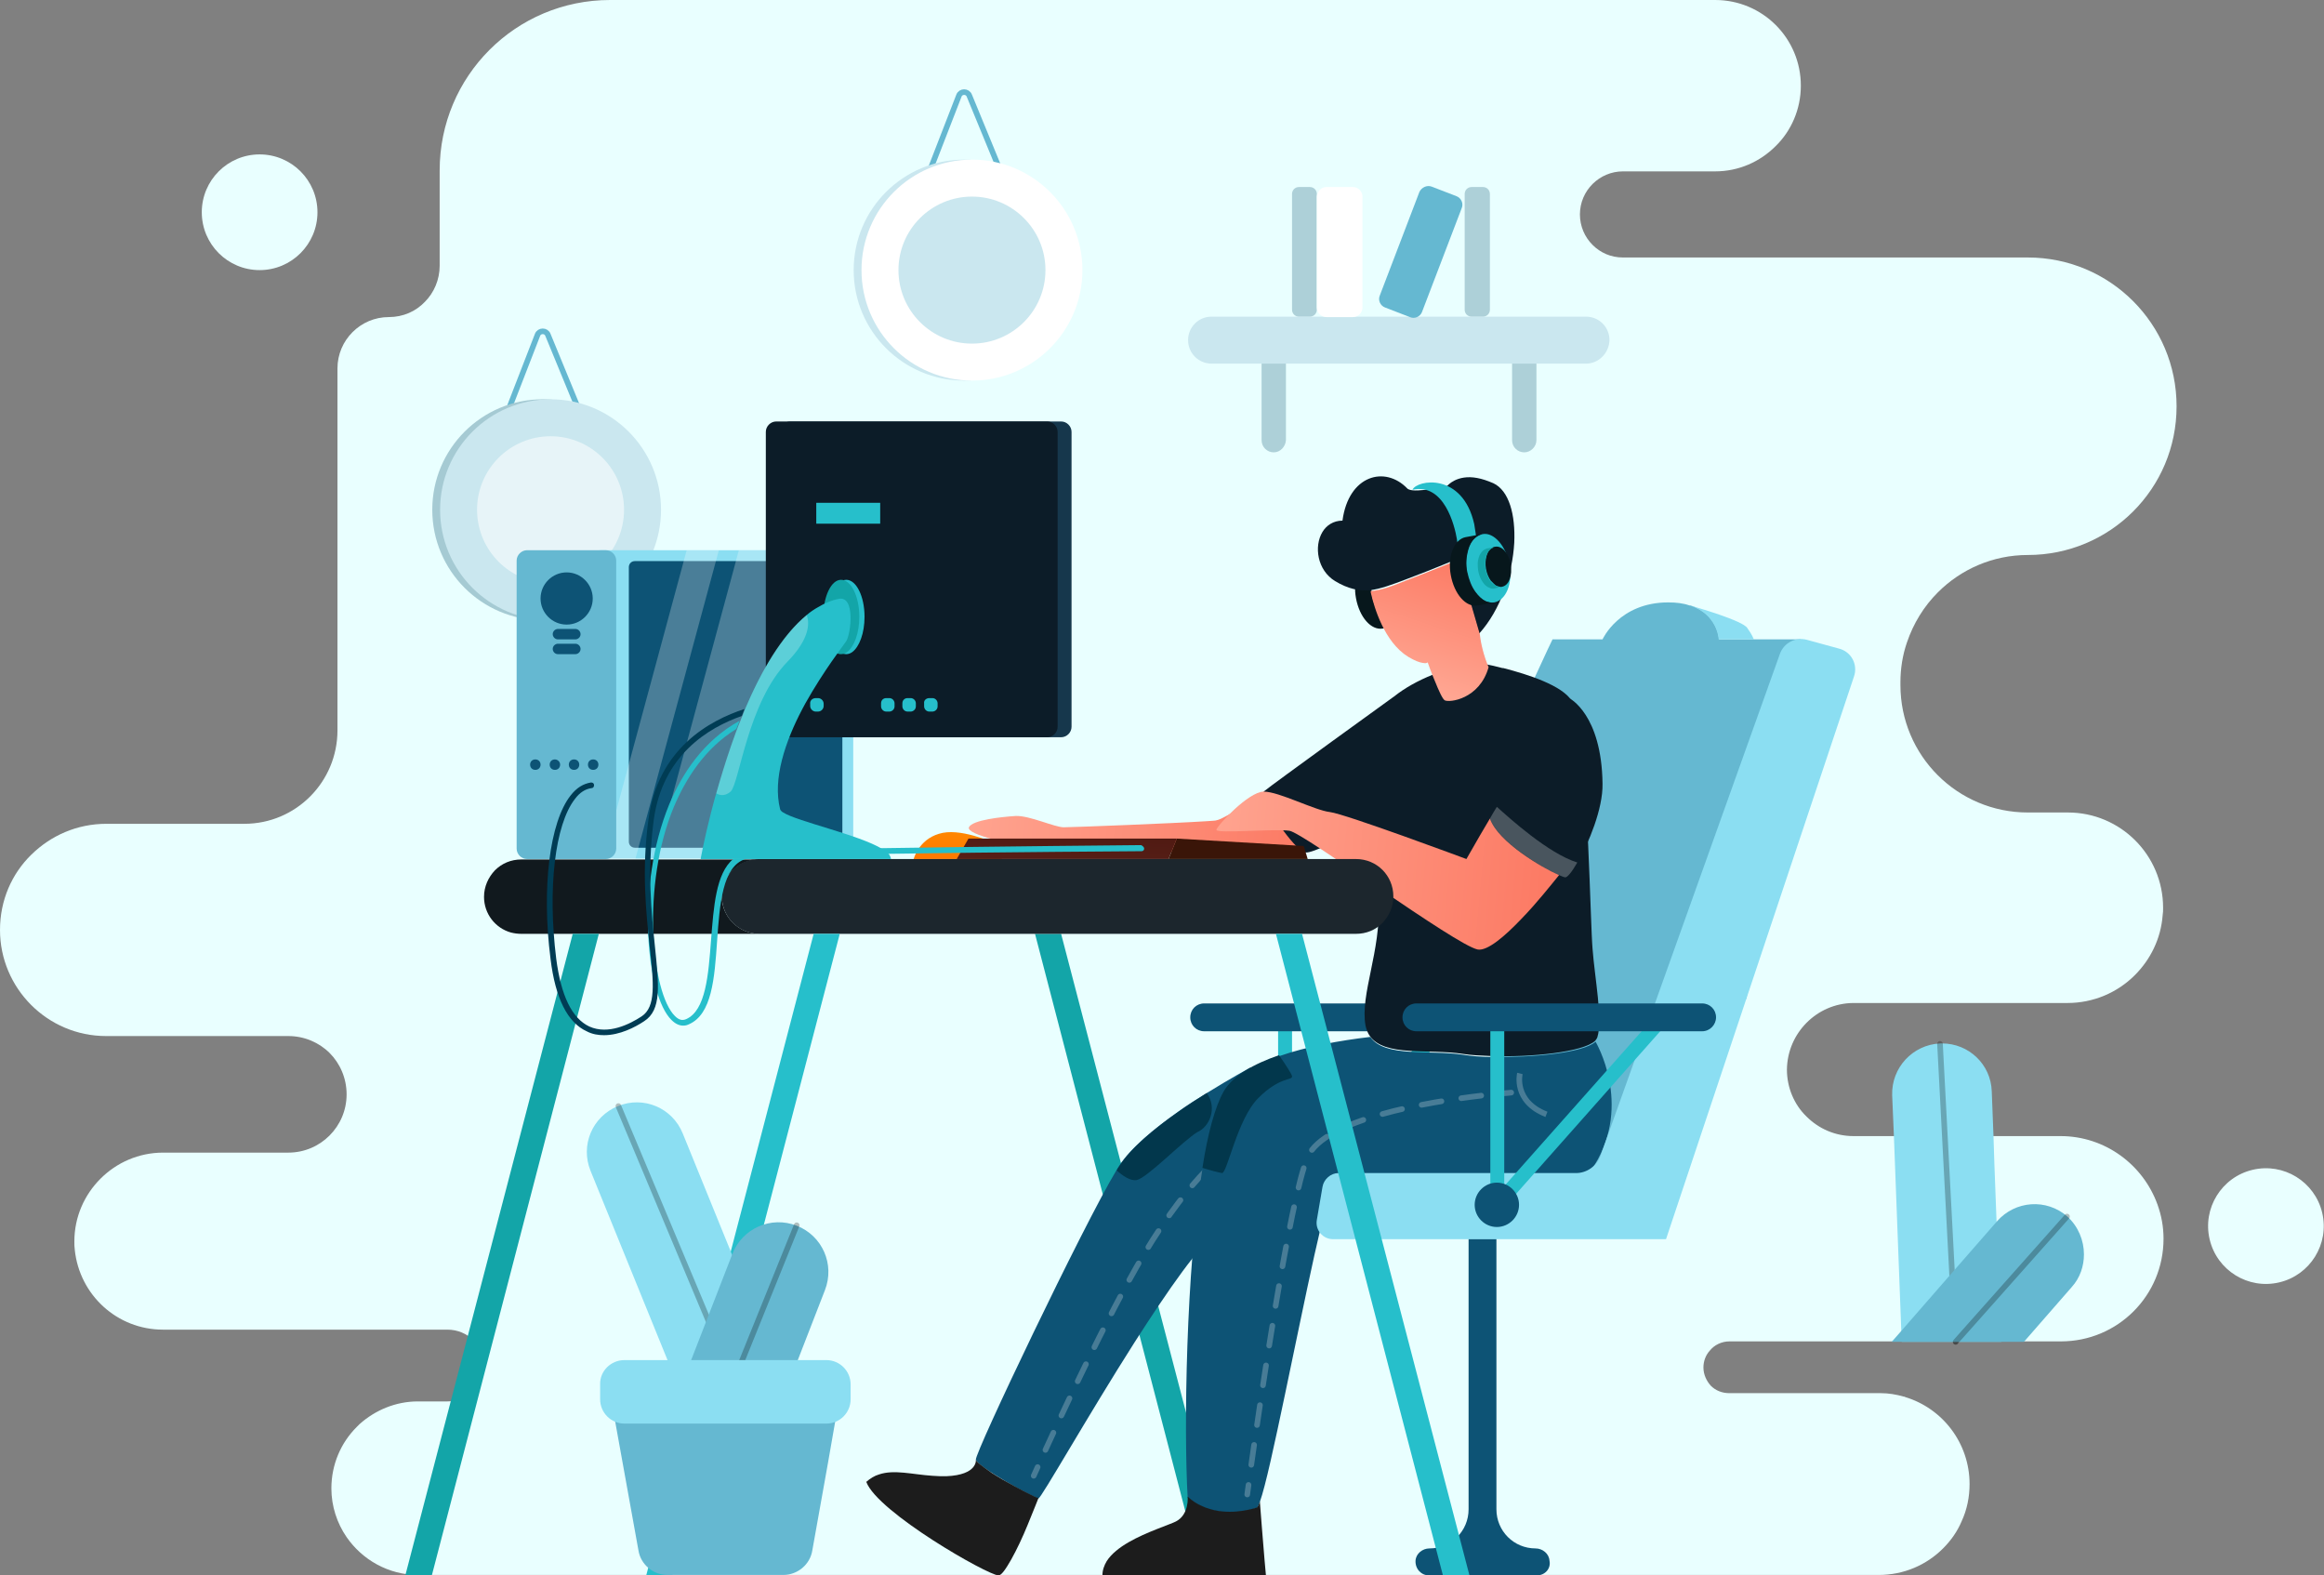 <?xml version="1.0" encoding="UTF-8"?>
<svg xmlns="http://www.w3.org/2000/svg" xmlns:xlink="http://www.w3.org/1999/xlink" id="Layer_1" x="0px" y="0px" viewBox="0 0 534.4 362.2" style="enable-background:new 0 0 534.4 362.2;" xml:space="preserve">
  <rect x="0" y="0" width="534.4" height="362.2" fill="#808080" stroke="none"/>
  <style type="text/css">	.st0{fill:#E9FFFF;}	.st1{fill:#26BFCB;}	.st2{fill:#0D5375;}	.st3{fill:#65B8D1;}	.st4{fill:none;}	.st5{fill:#8BDEF2;}	.st6{fill:none;stroke:#65B8D1;stroke-width:1.29;stroke-miterlimit:10;}	.st7{fill:#A5CAD3;}	.st8{fill:#CAE7EF;}	.st9{opacity:0.55;fill:#FFFFFF;enable-background:new    ;}	.st10{fill:#FFFFFF;}	.st11{fill:#13A5A8;}	.st12{fill:#02374C;}	.st13{opacity:0.25;}	.st14{fill:none;stroke:#F9F9F9;stroke-width:1.29;stroke-linecap:round;stroke-miterlimit:10;}	.st15{fill:none;stroke:#F9F9F9;stroke-width:1.29;stroke-linecap:round;stroke-miterlimit:10;stroke-dasharray:0,0,4.36,4.36;}	.st16{fill:url(#SVGID_1_);}	.st17{fill:#0C1C28;}	.st18{fill:url(#SVGID_00000142144818000350910760000016922961458080853944_);}	.st19{fill:#07171C;}	.st20{fill:url(#SVGID_00000024003294737136851380000015001944310968325567_);}	.st21{opacity:0.25;fill:#FFFFFF;enable-background:new    ;}	.st22{opacity:0.25;fill:none;stroke:#F9F9F9;stroke-width:1.29;stroke-miterlimit:10;enable-background:new    ;}	.st23{fill:none;stroke:#F9F9F9;stroke-width:1.29;stroke-linecap:round;stroke-miterlimit:10;stroke-dasharray:0,0,4.62,4.62;}	.st24{fill:#1C1C1C;}	.st25{fill:url(#SVGID_00000115492940173580795740000011004467889965432969_);}	.st26{fill:url(#SVGID_00000174576969434574977430000012564825839858464168_);}	.st27{fill:#3A1508;}	.st28{fill:#11191E;}	.st29{fill:#1C262D;}	.st30{fill:#ADD0D8;}			.st31{opacity:0.25;fill:none;stroke:#000000;stroke-width:1.29;stroke-linecap:round;stroke-miterlimit:10;enable-background:new    ;}	.st32{fill:#003C54;}	.st33{fill:#16374C;}</style>
  <g>	<g id="uuid-763da525-a149-40c6-af4d-9ba91b5847af">		<path class="st0" d="M410.9,245.9c0,4.2,1.7,8.1,4.5,10.8c2.8,2.8,6.6,4.5,10.8,4.5h47.6c10.3,0,19,6.6,22.3,15.7   c0.9,2.5,1.4,5.1,1.4,7.9c0,6.5-2.6,12.4-6.9,16.7c-4.3,4.3-10.2,6.9-16.7,6.9h-76.2c-1.8,0-3.5,0.8-4.6,2.2   c-0.9,1-1.4,2.4-1.4,3.8c0,1.6,0.7,3.1,1.7,4.2c1.1,1.1,2.6,1.7,4.2,1.7H432c0.1,0,0.3,0,0.4,0c1.9,0,3.6,0.3,5.4,0.8   c0.1,0,0.2,0,0.3,0.1c8.6,2.6,14.8,10.6,14.8,20c0,3-0.6,5.9-1.8,8.5c-1,2.4-2.5,4.5-4.3,6.3c-3.8,3.8-9,6.1-14.8,6.1H96.2   c-6.9,0-12.9-3.5-16.5-8.7c-2.2-3.2-3.5-7.1-3.5-11.2c0-5.5,2.2-10.5,5.8-14.1c0.2-0.2,0.4-0.4,0.7-0.7c3.6-3.2,8.3-5.2,13.4-5.2   h6.8c4.6,0,8.3-3.7,8.3-8.3c0-1.2-0.2-2.3-0.7-3.3c-0.4-1-1-1.8-1.7-2.5c-1.5-1.5-3.6-2.4-5.9-2.4H37.5c-10.6,0-19.2-8-20.3-18.3   c-0.1-0.7-0.1-1.3-0.1-2c0-5.6,2.3-10.7,6-14.4c3.7-3.7,8.8-6,14.4-6h28.8c7.4,0,13.4-6,13.4-13.4c0-3.7-1.5-7.1-3.9-9.5   c-2.4-2.4-5.8-3.9-9.5-3.9H24.4C10.9,238.2,0,227.2,0,213.8c0-6.8,2.7-12.9,7.2-17.3s10.5-7.1,17.3-7.1h31.7   c11.8,0,21.4-9.6,21.4-21.5V84.7c0-6.5,5.3-11.8,11.8-11.8c3.3,0,6.2-1.3,8.3-3.5c2.1-2.1,3.4-5.1,3.4-8.3V39.2   c0-21.7,17.5-39.2,39.2-39.2h254.1c10.9,0,19.7,8.8,19.7,19.7c0,5.4-2.2,10.4-5.8,13.9c-3.6,3.6-8.5,5.8-13.9,5.8h-21.2   c-5.4,0-9.9,4.4-9.9,9.9c0,2.7,1.1,5.2,2.9,7c1.8,1.8,4.2,2.9,7,2.9h93.1c18.9,0,34.2,15.3,34.2,34.2c0,9.5-3.8,18-10,24.2   c-6.2,6.2-14.8,10-24.2,10c-8.1,0-15.4,3.3-20.7,8.6c-3.2,3.2-5.6,7.1-7.1,11.5c-1,2.9-1.5,6-1.5,9.2v0.6   c0,16.2,13.1,29.3,29.3,29.3h9.2c12.1,0,21.9,9.8,21.9,21.9c0,0.6,0,1.1-0.1,1.7c-0.4,5.4-2.8,10.2-6.4,13.8   c-4,4-9.5,6.4-15.5,6.4h-49.3C417.8,230.7,411,237.5,410.9,245.9L410.9,245.9z"></path>		<circle class="st0" cx="59.7" cy="48.8" r="13.3"></circle>					<ellipse transform="matrix(0.973 -0.23 0.23 0.973 -50.866 127.262)" class="st0" cx="521.1" cy="282.1" rx="13.3" ry="13.3"></ellipse>		<path class="st1" d="M295.5,278.6c-0.2,0-0.4,0-0.6-0.1c-0.6-0.2-1-0.8-1-1.5v-43.2c0-0.9,0.7-1.6,1.6-1.6h38.3   c0.6,0,1.2,0.4,1.5,0.9s0.2,1.2-0.3,1.7l-38.3,43.2C296.3,278.4,295.9,278.6,295.5,278.6L295.5,278.6z M297.1,235.4v37.3   l33.1-37.3H297.1z"></path>		<path class="st2" d="M339.7,237.1h-62.8c-1.8,0-3.2-1.4-3.2-3.2l0,0c0-1.8,1.4-3.2,3.2-3.2h62.8c1.8,0,3.2,1.4,3.2,3.2l0,0   C342.9,235.6,341.4,237.1,339.7,237.1z"></path>		<path class="st3" d="M414.1,147c0,0-12.2,81.6-12.5,82.5c-0.3,0.8-33.2,44.4-33.2,44.4l-20.9-12.6l-7.8-77l16.2-35l1.1-2.3h11.5   c0,0,3.8-8.5,15.1-8.5c1.9,0,3.5,0.2,4.9,0.7c0,0,0,0,0.1,0c0,0,0,0,0.1,0c6.4,2,6.6,7.8,6.6,7.8L414.1,147L414.1,147z"></path>		<path class="st4" d="M414.1,147c0,0-12.2,81.6-12.5,82.5c-0.3,0.8-33.2,44.4-33.2,44.4l-20.9-12.6l-7.8-77l16.2-35   c2.8,0.2,7.1,2.7,12.5,12.5c9.7,17.8,14.7,21.2,21.6,21c5.4-0.2,8.4-24.8,18.4-35.8L414.1,147L414.1,147z"></path>		<path class="st5" d="M403.3,147h-8.1c0,0-0.2-5.7-6.6-7.8c1.4,0.4,12.2,3.5,13.2,5.2C402.2,145,402.8,145.8,403.3,147L403.3,147z"></path>		<path class="st2" d="M300.5,277c0,2.8-2.3,5.1-5.1,5.1s-5.1-2.3-5.1-5.1s2.3-5.1,5.1-5.1S300.5,274.2,300.5,277z"></path>		<path class="st6" d="M117.2,93.5l6.4-16.5c0.4-1.1,2-1.1,2.4,0l7.2,17.5"></path>		<circle class="st7" cx="124.8" cy="117.2" r="25.4"></circle>		<circle class="st8" cx="126.6" cy="117.2" r="25.4"></circle>		<circle class="st9" cx="126.6" cy="117.2" r="16.9"></circle>		<path class="st6" d="M214.1,38.5l6.4-16.5c0.4-1.1,2-1.1,2.4,0l7.2,17.5"></path>		<circle class="st8" cx="221.7" cy="62.1" r="25.4"></circle>		<circle class="st10" cx="223.5" cy="62.1" r="25.4"></circle>		<circle class="st8" cx="223.5" cy="62.1" r="16.9"></circle>		<polygon class="st11" points="282.5,362.2 276.4,362.2 238,214.7 244,214.7   "></polygon>		<polygon class="st4" points="282.5,362.2 279.2,362.2 240.7,214.7 244,214.7   "></polygon>		<path class="st2" d="M305.4,249.4l-3.3,8.6c0,0-3.6,5.5-8.2,11.5c-0.1,0.1-0.1,0.1-0.1,0.2c0,0,0,0.1-0.1,0.1   c-4.4,5.6-9.7,11.5-13.9,13.9c-3.7,2-11.2,12.9-18.9,24.9c-10.7,16.8-21.5,35.9-22.1,35.9c-0.9,0-14.1-7.3-14.4-8.9   c-0.3-1.5,24.7-53.9,32.3-66.5c0.2-0.4,0.4-0.7,0.6-1c2.7-4.2,8.1-8.6,13.6-12.5c2.2-1.6,4.5-3,6.6-4.3c5.5-3.4,9.9-5.8,9.9-5.8   l15.7,3.5L305.4,249.4L305.4,249.4z"></path>		<path class="st12" d="M275.3,260.3c-3.4,2.1-11.5,10.5-13.9,11c-1.5,0.3-3.4-1.1-4.6-2.2c0.2-0.4,0.4-0.7,0.6-1   c3.8-5.9,12.9-12.3,20.1-16.8C280,254.8,278.1,259.1,275.3,260.3L275.3,260.3z"></path>		<path class="st4" d="M303.2,248.9c-1.8,4.8-7.9,18.3-9.4,20.5c-0.1,0.1-0.1,0.1-0.1,0.2c0,0,0,0.1-0.1,0.1   c-4.4,5.6-9.7,11.5-13.9,13.9c-3.7,2-11.2,12.9-18.9,24.9c6.1-16.1,9.1-41.6,10.1-52.9c2.2-1.6,4.5-3,6.6-4.3   c5.5-3.4,9.9-5.8,9.9-5.8L303.2,248.9L303.2,248.9z"></path>		<g class="st13">			<path class="st14" d="M282.1,265c0,0-0.6,0.4-1.8,1.4"></path>			<path class="st15" d="M277.1,269.3c-3.4,3.5-8.4,9.6-14.2,19.3c-8.6,14.6-19.2,37.5-23.4,46.7"></path>			<path class="st14" d="M238.6,337.3c-0.6,1.3-0.9,2-0.9,2"></path>		</g>		<path class="st2" d="M366.7,267.8c-4.2,6.9-12.4,5-24.8,3.4c-12.3-1.7-32-0.3-34.9,0.8c-1.8,0.6-7,27.2-11.5,48.5   c-2.4,11.4-4.5,21.2-5.8,24.8l0,0c-0.3,0.8-0.5,1.3-0.7,1.4c-2.4,0.9-10.2,2.6-15.9-2.4c-0.9-15.6-0.4-52.4,3.4-75.6   c1.2-7.8,2.9-14.1,4.9-17.6c2.1-3.5,6.5-6.1,12.1-8.1c0,0,0,0,0.1,0c0,0,0,0,0.1,0c0.2-0.1,0.3-0.1,0.5-0.2   c6.3-2.2,14-3.6,20.9-4.4c3.3,4.8,13.5,2.9,21.4,4.1c1.8,0.3,4.1,0.5,6.6,0.5c9,0.2,21-0.9,23.8-3.5   C367,239.7,375.3,253.7,366.7,267.8L366.7,267.8z"></path>		<path class="st4" d="M366.7,267.8c-4.2,6.9-12.4,5-24.8,3.4c-12.3-1.7-32-0.3-34.9,0.8c-1.8,0.6-7,27.2-11.5,48.5   c1.7-20.1,4.8-55.5,5.7-55.4c1.2,0.1,5.7,4.6,5.7,4.6s37.9-4.6,33.5-10.4c-4.4-5.8-21.8-15.8-29.8-17.6c-7.4-1.7-15.8,0.8-17,1.2   c0.2-0.1,0.3-0.1,0.5-0.2c6.3-2.2,14-3.6,20.9-4.4c3.3,4.8,13.5,2.9,21.4,4.1c1.8,0.3,4.1,0.5,6.6,0.5c9,0.2,21-0.9,23.8-3.5   C367,239.7,375.4,253.7,366.7,267.8L366.7,267.8z"></path>					<linearGradient id="SVGID_1_" gradientUnits="userSpaceOnUse" x1="214.37" y1="180.258" x2="298.76" y2="172.458" gradientTransform="matrix(1 0 0 -1 0 364)">			<stop offset="0" style="stop-color:#FFA894"></stop>			<stop offset="1" style="stop-color:#FC7B65"></stop>		</linearGradient>		<path class="st16" d="M302.1,195.5l-9.2,1.1c0,0-9.1-0.3-19.9-0.6c-14.1-0.4-31-1-34.3-1.2c-5.8-0.5-16.6-2.9-15.9-4.6   c0.8-1.7,7.6-2.4,10.8-2.6c3.2-0.1,8.9,2.6,11,2.6c1.9,0,25.3-0.9,32.9-1.4c1.2-0.1,2-0.1,2.2-0.2c2.1-0.3,10.9-6.6,10.9-6.6   l6.6,1.8L302.1,195.5L302.1,195.5z"></path>		<path class="st4" d="M302.1,195.5l-9.2,1.1c0,0-9.1-0.3-19.9-0.6l4.5-7.2c1.2-0.1,2-0.1,2.2-0.2c2.1-0.3,10.9-6.6,10.9-6.6   l6.6,1.8L302.1,195.5L302.1,195.5z"></path>		<path class="st17" d="M367.3,238.5c-0.1,0.3-0.3,0.5-0.5,0.8l0,0c-2.8,2.6-14.8,3.8-23.8,3.5c-2.5-0.1-4.8-0.2-6.6-0.5   c-7.8-1.2-18,0.7-21.4-4.1c-0.5-0.7-0.8-1.5-1-2.4c-1.3-7.2,3.6-17.1,3-28.5c-0.1-1-0.2-2-0.3-3c-0.2-1.1-0.3-2.2-0.5-3.3   c-0.1-0.7-0.2-1.3-0.3-2c-0.4-3.2-0.9-6.3-1.2-9.3c-5.5,2.7-12.8,6.5-14.5,6.3c-0.4-0.1-0.8-0.3-1.4-0.8   c-3.3-2.8-9.4-12.2-8.1-13.3c1.5-1.3,29.9-21.8,29.9-21.8c2.4-1.9,5.4-3.6,8.9-5c1.3-0.5,2.6-1,4.1-1.5l0,0c1.7-0.5,3.5-1,5.3-1.4   c0,0,1,0.2,2.6,0.5h0.1c1.1,0.2,2.4,0.5,3.9,0.9l0.2,0c5.8,1.5,13.5,4,15.7,7.5c0.5,0.8,0.9,2.3,1.3,4.3c2.5,12.8,3,46.9,3.5,52.7   C366.7,224.8,368.6,234.5,367.3,238.5L367.3,238.5z"></path>		<path class="st4" d="M367.3,238.5c-1.1,3.2-14.5,4.6-24.3,4.3c7.5-1.9,12.2-5.6,12.6-9.1c0.7-5.8-4.8-7.8-15.7-10.2   c-7.2-1.6-17.1-10.5-22.9-16.2c-0.1-1-0.2-2-0.3-3c-0.2-1.1-0.3-2.2-0.5-3.3c15.3-7.5,43.7-39.1,43.7-39.1l2.7,3.6   c2.5,12.8,3,46.9,3.5,52.7C366.7,224.8,368.7,234.5,367.3,238.5L367.3,238.5z"></path>		<path class="st4" d="M317.6,193.1v5.9c0,0-0.6,0-1.7-0.1c-0.4-3.2-0.9-6.3-1.2-9.3c-5.5,2.7-12.8,6.5-14.5,6.3   c-0.4-0.1-0.8-0.3-1.4-0.8c8.3-5,15.4-24.1,18.7-25.6C315.5,173.5,317.6,193.1,317.6,193.1L317.6,193.1z"></path>		<path class="st17" d="M368.5,180.2c0.1,5.8-3.2,13.6-5.7,18.1c-1.2,2.1-2.3,3.5-2.8,3.4c-0.2,0-0.7-0.2-1.4-0.5   c-3.9-1.7-14-7.7-15.9-13c0.5-0.9,1.1-1.9,1.6-2.7c9.1-15.4,16.1-24.5,16.7-24.9C360.9,160.6,368.3,164.2,368.5,180.2L368.5,180.2   z"></path>					<linearGradient id="SVGID_00000167364349528335492090000009847118599919305861_" gradientUnits="userSpaceOnUse" x1="270.28" y1="168" x2="354.59" y2="160.21" gradientTransform="matrix(1 0 0 -1 0 364)">			<stop offset="0" style="stop-color:#FFA894"></stop>			<stop offset="1" style="stop-color:#FC7B65"></stop>		</linearGradient>		<path style="fill:url(#SVGID_00000167364349528335492090000009847118599919305861_);" d="M358.5,201.2c-1.8,2.2-5.1,6.4-8.6,10   c-3.9,4.1-7.9,7.5-10.1,7.1c-5.1-1-40-26.8-43.3-27.3s-16.8,0.7-16.8-0.2c0.1-0.9,7.4-8.8,10.9-8.8s11.7,4.3,15.2,4.7   c3.5,0.4,31.4,10.8,31.4,10.8l3.1-5.4l2.3-3.9C344.5,193.6,354.6,199.5,358.5,201.2L358.5,201.2z"></path>		<path class="st4" d="M345.7,153.6c-2.5,6.9-10,12-14.4,10.1c-3.7-1.6-2.5-6.5-1.7-8.7c1.3-0.5,2.6-1,4.1-1.5l0,0l7.9-0.9h0.1   l3.9,0.9L345.7,153.6L345.7,153.6z"></path>		<path class="st19" d="M321.8,143.8l-3.3,0.6l-0.5,0.1c-2.7,0.5-5.4-2.6-6.2-7c-0.8-4.3,0.8-8.2,3.4-8.7l3.8-0.7   c-0.5,0.1-0.9,0.3-1.3,0.6c-0.2,0.1-0.3,0.3-0.5,0.4c-0.7,0.7-1.2,1.6-1.5,2.7c-0.4,1.4-0.5,3.2-0.2,5c0.3,1.8,1,3.4,1.9,4.6   c0.7,0.9,1.5,1.7,2.3,2.1C320.4,143.8,321.1,143.9,321.8,143.8L321.8,143.8z"></path>		<path class="st4" d="M321.8,143.8l-3.3,0.6c-2.2-0.6-4.1-3.4-4.8-6.9c-0.8-4.3,0.8-8.2,3.4-8.7l0.6-0.1c-0.2,0.1-0.3,0.3-0.5,0.4   c-0.7,0.7-1.2,1.6-1.5,2.7c-0.4,1.4-0.5,3.2-0.2,5c0.3,1.8,1,3.4,1.9,4.6c0.7,0.9,1.5,1.7,2.3,2.1   C320.4,143.8,321.1,143.9,321.8,143.8z"></path>		<path class="st17" d="M348.2,124.8c-0.4,7.1-3.1,15.4-8.1,20.9c-3.3,3.7-3.3,3.7,0,0l-5-17.2c0,0-5.4,2.3-11.8,4.7   c-3.2,1.2-5.8,2.2-8.3,2.5c-2.5,0.2-5-0.3-8-2.1c-4.1-2.5-4.9-8-2.9-11.3c0.9-1.5,2.5-2.6,4.6-2.6c1.4-10.5,9.8-12.7,14.9-7.4   c0.1,0.1,0.1,0.1,0.3,0.2c0,0,0,0,0,0c1.8,0.9,8.9-0.8,8.9-0.8s2.2-2.7,6.9-1.8c1.1,0.2,2.3,0.6,3.7,1.2   C347,112.8,348.5,118.3,348.2,124.8L348.2,124.8z"></path>					<linearGradient id="SVGID_00000064341731862399555500000005426506703394515345_" gradientUnits="userSpaceOnUse" x1="324.012" y1="205.38" x2="333.791" y2="235.169" gradientTransform="matrix(1 0 0 -1 0 364)">			<stop offset="0" style="stop-color:#FFA894"></stop>			<stop offset="1" style="stop-color:#FC7B65"></stop>		</linearGradient>		<path style="fill:url(#SVGID_00000064341731862399555500000005426506703394515345_);" d="M342.3,153.4c-2.1,7.4-9.1,8.2-10.1,7.6   c-0.5-0.3-1.4-2.3-2.2-4.3c-0.9-2.1-1.6-4.1-1.7-4.4c0,0,0,0,0,0s-0.1,0-0.2,0.1c-0.2,0.1-0.5,0.1-1,0c-0.7-0.1-1.8-0.5-3.3-1.4   c-5.5-3.4-7.8-11.4-8.5-14.4c-0.1-0.3-0.1-0.5-0.1-0.7c2.5-0.2,5.1-1.2,8.3-2.5c6.3-2.4,11.8-4.7,11.8-4.7l3.9,13.4l1.1,3.8   c0,0,0,0,0,0C340.5,147.9,341.2,150.8,342.3,153.4L342.3,153.4z"></path>		<path class="st4" d="M348.2,124.8c-0.4,7.1-3.1,15.4-8.1,20.9c-3.3,3.7-3.3,3.7,0,0l-5-17.2c0,0-5.4,2.3-11.8,4.7   c-3.2,1.2-5.8,2.2-8.3,2.5c-2.5,0.2-5-0.3-8-2.1c-4.1-2.5-4.9-8-2.9-11.3c-0.3,5.6,4,8.2,4,8.2s-1.1-3.3,0.5-5.8   c0,2.9,1.8,5.7,8.1,6.4c6.3,0.7,13.7-4,12.4-10.1c-1.3-5.8-4.8-8.4-5.1-8.6c1.8,0.9,8.9-0.8,8.9-0.8s2.2-2.7,6.9-1.8   c-2.2,2.9,4.5,11.5,7.5,13.9C347.6,124,347.9,124.4,348.2,124.8L348.2,124.8z"></path>		<path class="st4" d="M330,156.6c-0.9-2.1-1.6-4.1-1.7-4.4c1.5-0.2,4-1.1,5.9-4.5C335,149.5,331.4,154.8,330,156.6L330,156.6z"></path>		<path class="st4" d="M338.9,141.9c-5-3.1-9.8-7.7-17.1-6.2c-3,0.6-5.1,0.8-6.6,0.7c-0.1-0.3-0.1-0.5-0.1-0.7   c2.5-0.2,5.1-1.2,8.3-2.5c6.3-2.4,11.8-4.7,11.8-4.7L338.9,141.9L338.9,141.9z"></path>		<path class="st1" d="M339.4,123.1l-4.3,1.6c0,0,0-0.3-0.1-0.8c-0.5-3-2.9-12.9-10.2-11.3c1-2.3,11.5-4.1,14.2,7.9   C339.1,121.4,339.3,122.2,339.4,123.1L339.4,123.1z"></path>		<path class="st1" d="M343.6,138.5c-0.7,0.1-1.4,0-2-0.3c-0.8-0.4-1.6-1.1-2.3-2.1c-0.9-1.2-1.5-2.8-1.9-4.6s-0.2-3.5,0.2-5   c0.3-1.1,0.8-2.1,1.5-2.7c0.5-0.5,1.1-0.8,1.8-1c2.6-0.5,5.4,2.7,6.2,7C347.9,134.2,346.3,138,343.6,138.5L343.6,138.5z"></path>		<path class="st19" d="M345.4,134.9c-0.3,0.1-0.6,0-0.9-0.1c-0.1,0-0.2-0.1-0.3-0.1c-0.3-0.1-0.5-0.3-0.8-0.6   c-0.2-0.2-0.4-0.4-0.6-0.6c-0.5-0.7-0.9-1.6-1.1-2.7c-0.2-1.1-0.1-2.1,0.1-2.9c0.1-0.3,0.2-0.6,0.3-0.8c0.1-0.3,0.3-0.6,0.6-0.8   c0.1-0.1,0.1-0.1,0.2-0.2c0.3-0.2,0.5-0.4,0.9-0.4c1.6-0.3,3.2,1.6,3.6,4.1S347,134.6,345.4,134.9L345.4,134.9z"></path>		<path class="st4" d="M345.1,135c-0.4,0.7-0.9,1.2-1.6,1.3c-0.3,0.1-0.6,0-0.9-0.1c-0.1,0-0.2-0.1-0.3-0.1   c-0.3-0.1-0.5-0.3-0.8-0.6c-0.2-0.2-0.4-0.4-0.6-0.6c-0.5-0.7-0.9-1.6-1.1-2.7c-0.2-1-0.1-2,0.1-2.8c0,0.5,0,1.1,0.1,1.7   c0.2,1.1,0.6,2,1.1,2.7c0.4,0.6,0.9,1,1.4,1.2c0.4,0.2,0.8,0.2,1.2,0.2L345.1,135L345.1,135z"></path>		<path class="st19" d="M343.6,138.5l-3.8,0.7c-2.7,0.5-5.4-2.6-6.2-7c-0.8-4.3,0.8-8.2,3.4-8.7l3.8-0.7c-0.7,0.1-1.3,0.5-1.8,1   c-0.7,0.7-1.2,1.6-1.5,2.7c-0.4,1.4-0.5,3.2-0.2,5c0.3,1.8,1,3.4,1.9,4.6c0.7,0.9,1.5,1.7,2.3,2.1   C342.3,138.5,343,138.6,343.6,138.5L343.6,138.5z"></path>		<path class="st4" d="M339.4,123.1l-4.3,1.6c0,0,0-0.3-0.1-0.8c1-1.9,2.5-3.1,4-3.3C339.1,121.4,339.3,122.2,339.4,123.1   L339.4,123.1z"></path>		<path class="st11" d="M345.4,134.9l-0.4,0.1l-1.4,0.3c-0.4,0.1-0.8,0-1.2-0.2c-0.5-0.2-1-0.6-1.4-1.2c-0.5-0.7-0.9-1.6-1.1-2.7   c-0.1-0.6-0.1-1.2-0.1-1.7l0,0c0-0.4,0.1-0.8,0.2-1.2c0.2-0.7,0.5-1.2,0.9-1.6c0.3-0.3,0.7-0.5,1-0.6l1.8-0.3   c-0.3,0.1-0.6,0.2-0.9,0.4c-0.1,0-0.1,0.1-0.2,0.2c-0.2,0.2-0.4,0.5-0.6,0.8c0,0,0,0,0,0c-0.1,0.2-0.2,0.5-0.3,0.8   c-0.2,0.8-0.3,1.9-0.1,2.9c0.2,1.1,0.6,2,1.1,2.7c0.2,0.2,0.4,0.5,0.6,0.6c0.3,0.2,0.5,0.4,0.8,0.6c0.1,0,0.2,0.1,0.3,0.1   c0.2,0.1,0.4,0.1,0.6,0.1C345.2,135,345.3,135,345.4,134.9L345.4,134.9z"></path>		<path class="st21" d="M362.7,198.3c-1.2,2.1-2.3,3.5-2.8,3.4c-0.2,0-0.7-0.2-1.4-0.5c-3.9-1.7-14-7.7-15.9-13   c0.5-0.9,1.1-1.9,1.6-2.7C347.1,188.1,356,196.2,362.7,198.3L362.7,198.3z"></path>		<path class="st4" d="M358.5,201.2c-1.8,2.2-5.1,6.4-8.6,10c-6.1-5.9-8.6-13.9-9.5-19.1l2.3-3.9   C344.5,193.6,354.6,199.5,358.5,201.2L358.5,201.2z"></path>		<path class="st12" d="M289.4,252.4c-4.9,4.8-7.2,17.4-8.4,17.3c-0.7-0.1-3-0.7-4.5-1.2c1.2-7.8,2.9-14.1,4.9-17.6   c2.1-3.6,6.9-6.3,12.7-8.3c1.5,2.1,2.9,4.3,3,4.8C297.3,248.5,294.4,247.4,289.4,252.4L289.4,252.4z"></path>		<path class="st22" d="M349.5,246.8c0,0-1.6,6.4,6.1,9.4"></path>		<g class="st13">			<path class="st14" d="M347.5,251.2c0,0-0.8,0.1-2.2,0.2"></path>			<path class="st23" d="M340.6,251.9c-12,1.4-36.1,5.4-39.9,14.1c-4.2,9.8-11.2,58.1-13.3,73.1"></path>			<path class="st14" d="M287.1,341.4c-0.2,1.4-0.3,2.2-0.3,2.2"></path>		</g>		<path class="st24" d="M291.1,362.2h-37.6c0-1.2,0.4-2.3,1-3.3c2.2-3.4,7.4-5.7,11.4-7.3c2-0.8,3.7-1.4,4.5-1.8   c3.1-1.6,2.7-5.7,2.7-5.7c1.1,1,2.2,1.7,3.4,2.2c0.3,0.1,0.6,0.3,1,0.4l0,0c4.7,1.7,9.6,0.5,11.5-0.1c0.2-0.1,0.4-0.5,0.7-1.4   l0.5,6.4l0.6,7.3L291.1,362.2L291.1,362.2z"></path>		<path class="st24" d="M238.8,344.4c0,0-1.1,2.8-2.5,6.2c-1.1,2.7-2.5,5.7-3.8,8c-1.2,2.1-2.2,3.6-2.9,3.6   c-2.4,0-27.8-14.5-30.4-21.5c0.9-0.8,1.9-1.4,2.9-1.7c3.5-1.2,7.7,0,12.3,0.3c1.1,0.1,2.1,0.1,3.2,0.1c7.3-0.3,6.8-3.8,6.8-3.8   c0.1,0.5,1.6,1.6,3.6,3c0.8,0.5,1.7,1.1,2.6,1.6C234.3,342.3,238.3,344.4,238.8,344.4L238.8,344.4z"></path>		<path class="st4" d="M276.6,346.3c-1.1,6-5.1,8.5-7.2,8.3c-1.7-0.2-3-2.1-3.5-2.9c2-0.8,3.7-1.4,4.5-1.8c3.1-1.6,2.7-5.7,2.7-5.7   C274.2,345.1,275.4,345.8,276.6,346.3L276.6,346.3z"></path>		<path class="st4" d="M228.1,338.5c-3.1,4.9-9.8,5.6-11.5,5.1c-1.4-0.4-1.9-2.9-2.1-4.4c1.1,0.1,2.1,0.1,3.2,0.1   c7.3-0.3,6.8-3.8,6.8-3.8C224.5,336.1,226.1,337.2,228.1,338.5L228.1,338.5z"></path>		<path class="st4" d="M232.5,358.6c-1.2,2.1-2.2,3.6-2.9,3.6c-2.4,0-27.8-14.5-30.4-21.5c0.9-0.8,1.9-1.4,2.9-1.7   C206.5,343,221.3,356.3,232.5,358.6L232.5,358.6z"></path>		<path class="st4" d="M238.8,344.4c0,0-1.1,2.8-2.5,6.2l-5.6-10.5C234.3,342.3,238.3,344.4,238.8,344.4L238.8,344.4z"></path>		<path class="st4" d="M290.3,351.6c-5.6-0.1-12.4-4.7-12.7-4.9c4.7,1.7,9.6,0.5,11.5-0.1c0.2-0.1,0.4-0.5,0.7-1.4L290.3,351.6   L290.3,351.6z"></path>					<linearGradient id="SVGID_00000096756054048843602590000014325054184324094398_" gradientUnits="userSpaceOnUse" x1="221.483" y1="191.9" x2="220.103" y2="157.99" gradientTransform="matrix(1 0 0 -1 0 364)">			<stop offset="0" style="stop-color:#FFB000"></stop>			<stop offset="1" style="stop-color:#FF6700"></stop>		</linearGradient>		<path style="fill:url(#SVGID_00000096756054048843602590000014325054184324094398_);" d="M210.1,197.5c0,0,1.1-4.4,5.8-5.8   c4.7-1.5,11.9,1.8,13.9,2.5s0.5,3.3,0.5,3.3L210.1,197.5L210.1,197.5z"></path>					<linearGradient id="SVGID_00000117669300238067413850000012681964689699237003_" gradientUnits="userSpaceOnUse" x1="245.825" y1="177.54" x2="243.165" y2="134.09" gradientTransform="matrix(1 0 0 -1 0 364)">			<stop offset="0" style="stop-color:#4C1710"></stop>			<stop offset="1" style="stop-color:#723328"></stop>		</linearGradient>		<polygon style="fill:url(#SVGID_00000117669300238067413850000012681964689699237003_);" points="220,197.5 222.7,192.8    270.6,192.8 268.7,197.5   "></polygon>		<polygon class="st27" points="270.6,192.8 299.8,194.5 300.7,197.5 268.7,197.5   "></polygon>		<path class="st2" d="M353.4,362.2h-24.8c-1.8,0-3.2-1.5-3.1-3.4c0.1-1.6,1.6-2.8,3.2-2.8h0c5,0,9-4,9-9v-62.2h6.4V347c0,5,4,9,9,9   h0c1.6,0,3.1,1.2,3.2,2.8C356.7,360.7,355.2,362.2,353.4,362.2L353.4,362.2z"></path>		<path class="st4" d="M353.4,362.2h-19.9c-1.8,0-3.2-1.5-3.1-3.4c0.1-1.6,1.6-2.8,3.2-2.8h0c5,0,9-4,9-9v-62.2h1.6V347c0,5,4,9,9,9   h0c1.6,0,3.1,1.2,3.2,2.8C356.7,360.7,355.2,362.2,353.4,362.2L353.4,362.2z"></path>		<path class="st5" d="M426.3,155.6L426.3,155.6l-43.2,129.3h-76.6c-2.3,0-4.1-2.1-3.7-4.4l1.3-7.6c0.3-1.8,1.9-3.2,3.7-3.2h54.6   c2.5,0,4.7-1.6,5.6-3.9l41.3-115.5c0.9-2.5,3.6-3.9,6.2-3.2l7.3,2C425.7,149.8,427.3,152.8,426.3,155.6L426.3,155.6z"></path>		<path class="st4" d="M426.3,155.6l-43.2,129.2h-72.4l0.7-4.4c0.3-1.8,1.9-3.2,3.7-3.2h54.6c2.5,0,4.7-1.6,5.6-3.9l41.3-115.5   c0.9-2.5,3.6-3.9,6.2-3.2L426.3,155.6L426.3,155.6z"></path>		<path class="st1" d="M344.3,278.6c-0.2,0-0.4,0-0.6-0.1c-0.6-0.2-1-0.8-1-1.5v-43.2c0-0.9,0.7-1.6,1.6-1.6h38.3   c0.6,0,1.2,0.4,1.5,0.9s0.2,1.2-0.3,1.7l-38.3,43.2C345.2,278.4,344.7,278.6,344.3,278.6L344.3,278.6z M345.9,235.4v37.3   l33.1-37.3H345.9L345.9,235.4z"></path>		<path class="st2" d="M349.3,277c0,2.8-2.3,5.1-5.1,5.1s-5.1-2.3-5.1-5.1s2.3-5.1,5.1-5.1S349.3,274.2,349.3,277z"></path>		<path class="st2" d="M391.4,237.1h-65.7c-1.8,0-3.2-1.4-3.2-3.2l0,0c0-1.8,1.4-3.2,3.2-3.2h65.7c1.8,0,3.2,1.4,3.2,3.2l0,0   C394.6,235.6,393.2,237.1,391.4,237.1z"></path>		<path class="st28" d="M174.6,214.7h-54.7c-0.8,0-1.6-0.1-2.4-0.3c-3.6-1-6.2-4.3-6.2-8.2c0-2.4,1-4.5,2.5-6.1   c1.6-1.6,3.7-2.5,6.1-2.5h54.7c-2.4,0-4.5,1-6.1,2.5c-0.8,0.8-1.4,1.6-1.8,2.6c-0.5,1.1-0.7,2.2-0.7,3.5   C166,210.8,169.9,214.7,174.6,214.7L174.6,214.7z"></path>		<path class="st29" d="M320.4,206.1c0,2.4-1,4.5-2.5,6.1c-1.6,1.6-3.7,2.5-6.1,2.5H174.6c-4.7,0-8.6-3.8-8.6-8.6   c0-1.2,0.3-2.4,0.7-3.5c0.4-1,1.1-1.9,1.8-2.6c1.6-1.6,3.7-2.5,6.1-2.5h137.2C316.6,197.5,320.4,201.3,320.4,206.1L320.4,206.1z"></path>		<path class="st4" d="M298.9,211.2c0,1.2-0.3,2.4-0.9,3.4H119.9c-0.8,0-1.6-0.1-2.4-0.3c-0.4-1-0.7-2-0.7-3.1c0-2.4,1.1-4.5,3-6.1   c1.8-1.6,4.4-2.5,7.2-2.5h161.8C294.4,202.6,298.9,206.5,298.9,211.2L298.9,211.2z"></path>		<polygon class="st11" points="137.7,214.7 99.3,362.2 93.2,362.2 131.7,214.7   "></polygon>		<polygon class="st4" points="137.7,214.7 99.3,362.2 96,362.2 134.4,214.7   "></polygon>		<polygon class="st1" points="193.1,214.7 154.6,362.2 148.6,362.2 187.1,214.7   "></polygon>		<polygon class="st4" points="193.1,214.7 154.6,362.2 151.8,362.2 190.3,214.7   "></polygon>		<polygon class="st1" points="337.9,362.2 331.8,362.2 293.4,214.7 299.4,214.7   "></polygon>		<polygon class="st4" points="337.9,362.2 335,362.2 296.6,214.7 299.4,214.7   "></polygon>		<path class="st8" d="M364.7,83.6h-86.1c-3,0-5.4-2.4-5.4-5.4l0,0c0-3,2.4-5.4,5.4-5.4h86.1c3,0,5.4,2.4,5.4,5.4l0,0   C370,81.2,367.6,83.6,364.7,83.6L364.7,83.6z"></path>		<path class="st30" d="M292.9,104L292.9,104c-1.5,0-2.8-1.2-2.8-2.8V83.6h5.6v17.6C295.6,102.7,294.4,104,292.9,104z"></path>		<path class="st30" d="M350.5,104L350.5,104c-1.5,0-2.8-1.2-2.8-2.8V83.6h5.6v17.6C353.3,102.7,352,104,350.5,104z"></path>		<path class="st30" d="M298.7,43h2.5c0.9,0,1.6,0.7,1.6,1.6v26.6c0,0.9-0.7,1.6-1.6,1.6h-2.5c-0.9,0-1.6-0.7-1.6-1.6V44.6   C297.1,43.7,297.8,43,298.7,43z"></path>		<path class="st30" d="M338.4,43h2.6c0.9,0,1.6,0.7,1.6,1.6v26.6c0,0.9-0.7,1.6-1.6,1.6h-2.6c-0.9,0-1.6-0.7-1.6-1.6V44.6   C336.8,43.7,337.5,43,338.4,43z"></path>		<path class="st10" d="M305,43h6.1c1.2,0,2.2,1,2.2,2.2v25.5c0,1.2-1,2.2-2.2,2.2H305c-1.2,0-2.2-1-2.2-2.2V45.2   C302.9,44,303.8,43,305,43z"></path>		<path class="st3" d="M329.2,42.9l5.7,2.2c1.1,0.4,1.7,1.7,1.2,2.8l-9.1,23.8c-0.4,1.1-1.7,1.7-2.8,1.2l-5.7-2.2   c-1.1-0.4-1.7-1.7-1.2-2.8l9.1-23.8C326.9,43.1,328.1,42.5,329.2,42.9z"></path>		<path class="st5" d="M183.2,325l-21.2,8.6l-26.2-64.4c-2.4-5.9,0.4-12.5,6.3-14.9l0,0c5.9-2.4,12.5,0.4,14.9,6.3L183.2,325   L183.2,325z"></path>		<line class="st31" x1="142.2" y1="254.3" x2="169.8" y2="320.1"></line>		<path class="st3" d="M173.3,333.1l-17.4-6.8c-1.1-0.4-1.6-1.6-1.2-2.7l13.7-35.3c2.3-5.9,8.9-8.8,14.8-6.5l0,0   c5.9,2.3,8.8,8.9,6.5,14.8L176,331.9C175.6,333,174.4,333.5,173.3,333.1L173.3,333.1z"></path>		<line class="st31" x1="183.2" y1="281.7" x2="166.8" y2="322.3"></line>		<path class="st3" d="M192.3,325.4l-1.9,10.9l-3.6,20.1c-0.5,3.3-3.4,5.7-6.7,5.7h-26.6c-3.3,0-6.2-2.4-6.7-5.7l-5.6-31   c-0.6-4.1,2.5-7.8,6.7-7.8h37.7C189.8,317.6,192.9,321.3,192.3,325.4L192.3,325.4z"></path>		<path class="st4" d="M190.3,336.4l-3.6,20.1c-0.5,3.3-3.4,5.7-6.7,5.7h-19.2l-3.2-18c-0.6-4.1,2.5-7.8,6.7-7.8L190.3,336.4   L190.3,336.4z"></path>		<path class="st5" d="M143.6,312.7H190c3.1,0,5.6,2.5,5.6,5.6v3.4c0,3.1-2.5,5.6-5.6,5.6h-46.4c-3.1,0-5.6-2.5-5.6-5.6v-3.4   C137.9,315.3,140.4,312.7,143.6,312.7z"></path>		<path class="st5" d="M460.2,308.5h-22.9l-0.1-2.5l-1.7-44.8l-0.4-9.4c-0.2-6.3,4.7-11.6,11-11.9c0.1,0,0.3,0,0.5,0   c6.1,0,11.2,4.8,11.4,11l0.4,10.3l0.2,6.3l0.5,13.3l0.6,16.2L460.2,308.5L460.2,308.5z"></path>		<line class="st31" x1="446.1" y1="240" x2="449.7" y2="308.5"></line>		<path class="st3" d="M479.2,288.4c0,2.7-0.9,5.4-2.8,7.5l-11,12.6H435l2.2-2.5l11.6-13.3l10.4-11.9l0,0c4.2-4.8,11.4-5.3,16.2-1.1   C477.9,282,479.2,285.2,479.2,288.4L479.2,288.4z"></path>		<line class="st31" x1="475.3" y1="279.7" x2="449.7" y2="308.5"></line>		<path class="st5" d="M138.3,126.5h54c2.2,0,3.9,1.8,3.9,3.9v63.1c0,2.2-1.8,3.9-3.9,3.9h-54c-2.2,0-3.9-1.8-3.9-3.9v-63.1   C134.4,128.2,136.1,126.5,138.3,126.5z"></path>		<path class="st2" d="M193.7,130.4v63.1c0,0.8-0.6,1.4-1.4,1.4h-46.3c-0.8,0-1.4-0.6-1.4-1.4v-63.1c0-0.8,0.6-1.4,1.4-1.4h46.3   C193.1,129,193.7,129.7,193.7,130.4z"></path>		<polygon class="st21" points="146.1,197.5 138.7,197.5 157.9,126.5 165.3,126.5   "></polygon>		<polygon class="st21" points="165.6,197.5 150.7,197.5 169.9,126.5 184.8,126.5   "></polygon>		<path class="st3" d="M121.2,126.5h18.1c1.3,0,2.4,1.1,2.4,2.4v66.2c0,1.3-1.1,2.4-2.4,2.4h-18.1c-1.3,0-2.4-1.1-2.4-2.4v-66.2   C118.8,127.6,119.9,126.5,121.2,126.5z"></path>		<path class="st4" d="M137.2,181.9h-4c-0.7,0-1.2-0.6-1.2-1.2l0,0c0-0.7,0.6-1.2,1.2-1.2h4c0.7,0,1.2,0.6,1.2,1.2l0,0   C138.4,181.3,137.9,181.9,137.2,181.9z"></path>		<path class="st4" d="M126.5,181.9h-4c-0.7,0-1.2-0.6-1.2-1.2l0,0c0-0.7,0.6-1.2,1.2-1.2h4c0.7,0,1.2,0.6,1.2,1.2l0,0   C127.7,181.3,127.2,181.9,126.5,181.9z"></path>		<path class="st1" d="M171.4,197.5c-5.3,1.7-5.9,10.4-6.5,18.8c-0.6,8.7-1.2,16.9-6.5,19.2c-0.4,0.2-0.8,0.3-1.3,0.3   c-0.8,0-1.7-0.3-2.7-1.3c-5.8-5.7-8.3-30.7-0.5-49.6c2.9-6.9,7.8-14.6,16.2-19.2c-0.3,0.6-0.5,1.3-0.8,1.9   c-7.3,4.5-11.6,11.5-14.3,17.8c-7.6,18.1-5.2,42.9,0.2,48.2c0.9,0.9,1.7,1.1,2.6,0.7c4.5-2,5.1-10.2,5.7-18.1   c0.6-7.6,1.1-15.4,5.1-18.7L171.4,197.5L171.4,197.5z"></path>		<path class="st1" d="M188.3,162.2c0,0.4-0.3,0.6-0.6,0.6h-0.4c-1,0-1.9,0-2.9,0.1c0.2-0.4,0.5-0.9,0.7-1.3c0.7,0,1.4-0.1,2.1-0.1   h0.5C188,161.5,188.3,161.8,188.3,162.2L188.3,162.2z"></path>		<path class="st1" d="M263.1,195.1c0,0.4-0.3,0.6-0.6,0.6c-0.5,0-32.1,0.2-58.1,0.6c-14.2,0.2-26.7,0.5-31.4,0.8   c-0.5,0-1,0.1-1.5,0.3h-2.7c1.1-0.9,2.4-1.4,4.1-1.6c4.6-0.3,16.4-0.6,29.9-0.8c26.2-0.4,59.1-0.7,59.6-0.7   C262.8,194.5,263.1,194.8,263.1,195.1L263.1,195.1z"></path>		<path class="st32" d="M171.2,163c-0.2,0.5-0.4,1-0.6,1.6c-7.7,2.7-18.3,9-20.3,24.1c-1.5,11.6-0.5,21.2,0.3,28.9   c0.9,8.8,1.6,14.6-2.5,17.2c-2.1,1.4-5.6,3.2-9.2,3.2c-1.3,0-2.7-0.2-4-0.9c-4.4-2-7.2-7.6-8.3-16.6c-2.1-16.4-0.2-31.5,4.6-37.6   c1.4-1.8,2.9-2.7,4.7-3c0.4,0,0.7,0.2,0.7,0.6c0,0.4-0.2,0.7-0.6,0.7c-1.4,0.2-2.7,1-3.8,2.5c-4.6,5.9-6.3,20.6-4.3,36.7   c1.1,8.5,3.6,13.7,7.6,15.6c4.4,2,9.4-0.6,12-2.3c3.4-2.2,2.8-7.7,1.9-16c-0.8-7.8-1.9-17.4-0.3-29.2   C151.2,172.1,163.2,165.6,171.2,163L171.2,163z"></path>		<path class="st2" d="M130.3,143.6L130.3,143.6c-3.3,0-6-2.7-6-6l0,0c0-3.3,2.7-6,6-6l0,0c3.3,0,6,2.7,6,6l0,0   C136.3,140.9,133.6,143.6,130.3,143.6z"></path>		<path class="st2" d="M132.3,147h-4c-0.7,0-1.2-0.6-1.2-1.2l0,0c0-0.7,0.6-1.2,1.2-1.2h4c0.7,0,1.2,0.6,1.2,1.2l0,0   C133.5,146.5,132.9,147,132.3,147z"></path>		<path class="st2" d="M132.3,150.4h-4c-0.7,0-1.2-0.6-1.2-1.2l0,0c0-0.7,0.6-1.2,1.2-1.2h4c0.7,0,1.2,0.6,1.2,1.2l0,0   C133.5,149.9,132.9,150.4,132.3,150.4z"></path>		<path class="st4" d="M137.9,154.5h-15.3c-0.7,0-1.2-0.6-1.2-1.2l0,0c0-0.7,0.6-1.2,1.2-1.2h15.3c0.7,0,1.2,0.6,1.2,1.2l0,0   C139.2,154,138.6,154.5,137.9,154.5z"></path>		<path class="st4" d="M137.9,160.3h-15.3c-0.7,0-1.2-0.6-1.2-1.2l0,0c0-0.7,0.6-1.2,1.2-1.2h15.3c0.7,0,1.2,0.6,1.2,1.2l0,0   C139.2,159.8,138.6,160.3,137.9,160.3z"></path>		<path class="st4" d="M137.9,166.1h-15.3c-0.7,0-1.2-0.6-1.2-1.2l0,0c0-0.7,0.6-1.2,1.2-1.2h15.3c0.7,0,1.2,0.6,1.2,1.2l0,0   C139.2,165.5,138.6,166.1,137.9,166.1z"></path>		<path class="st4" d="M137.9,171.9h-15.3c-0.7,0-1.2-0.6-1.2-1.2l0,0c0-0.7,0.6-1.2,1.2-1.2h15.3c0.7,0,1.2,0.6,1.2,1.2l0,0   C139.2,171.3,138.6,171.9,137.9,171.9z"></path>		<path class="st2" d="M124.3,175.8c0,0.7-0.5,1.2-1.2,1.2s-1.2-0.5-1.2-1.2s0.5-1.2,1.2-1.2S124.3,175.1,124.3,175.8z"></path>		<path class="st2" d="M128.8,175.8c0,0.7-0.5,1.2-1.2,1.2s-1.2-0.5-1.2-1.2s0.5-1.2,1.2-1.2C128.2,174.6,128.8,175.1,128.8,175.8z"></path>		<path class="st2" d="M133.2,175.8c0,0.7-0.5,1.2-1.2,1.2s-1.2-0.5-1.2-1.2s0.5-1.2,1.2-1.2S133.2,175.1,133.2,175.8z"></path>		<path class="st2" d="M137.6,175.8c0,0.7-0.5,1.2-1.2,1.2s-1.2-0.5-1.2-1.2s0.5-1.2,1.2-1.2S137.6,175.1,137.6,175.8z"></path>		<path class="st33" d="M181.7,96.9H244c1.3,0,2.4,1.1,2.4,2.4v67.8c0,1.3-1.1,2.4-2.4,2.4h-62.3c-1.3,0-2.4-1.1-2.4-2.4V99.3   C179.3,98,180.4,96.9,181.7,96.9z"></path>		<path class="st17" d="M178.5,96.9h62.3c1.3,0,2.4,1.1,2.4,2.4v67.8c0,1.3-1.1,2.4-2.4,2.4h-62.3c-1.3,0-2.4-1.1-2.4-2.4V99.3   C176.1,98,177.2,96.9,178.5,96.9z"></path>		<path class="st4" d="M231.8,111.8v57.7h-53.2c-1.3,0-2.4-1.1-2.4-2.4v-57.7h53.2C230.7,109.4,231.8,110.5,231.8,111.8L231.8,111.8   z"></path>		<path class="st4" d="M201,141.1c0,6.4-2,11.8-4.7,13.8c-0.7,0.5-1.5,0.8-2.3,0.8c-0.8,0-1.5-0.3-2.2-0.7   c-2.8-1.9-4.8-7.4-4.8-13.9c0-8.1,3.1-14.6,7-14.6S201,133,201,141.1L201,141.1z"></path>		<path class="st1" d="M198.8,141.8c0,3.8-1.2,6.9-2.8,8.1c-0.4,0.3-0.9,0.5-1.4,0.5c-0.4,0-0.9-0.1-1.3-0.4   c-1.6-1.1-2.8-4.3-2.8-8.1c0-4.7,1.8-8.6,4.1-8.6S198.8,137.1,198.8,141.8L198.8,141.8z"></path>		<path class="st11" d="M197.6,141.8c0,3.8-1.2,6.9-2.8,8.1c-0.4,0.3-0.9,0.5-1.4,0.5c-0.4,0-0.9-0.1-1.3-0.4   c-1.6-1.1-2.8-4.3-2.8-8.1c0-4.7,1.8-8.6,4.1-8.6S197.6,137.1,197.6,141.8L197.6,141.8z"></path>		<path class="st1" d="M204.9,197.5h-43.8c0,0,0.8-4.4,2.4-10.7c0.4-1.4,0.7-2.8,1.2-4.4c1.3-4.5,2.9-9.7,4.8-14.8   c0.2-0.6,0.5-1.3,0.8-1.9l0,0c0.1-0.4,0.3-0.7,0.4-1c0.2-0.5,0.4-1,0.6-1.6c3.7-8.7,8.4-16.9,14.2-21.7c0.8-0.7,1.7-1.3,2.6-1.8   c1.5-0.9,3.1-1.6,4.7-1.9c3.9-0.9,2.9,7.9,1.8,9.7c-0.6,0.9-5.2,6.8-9.4,14.3c-0.2,0.4-0.5,0.9-0.7,1.3   c-3.9,7.4-6.9,16.1-5.1,23.1c0.1,0.2,0.3,0.5,0.7,0.7c3.3,2.1,17.4,5.1,22.8,8.4c0.7,0.4,1.2,0.8,1.6,1.3   C204.7,196.8,204.8,197.1,204.9,197.5L204.9,197.5z"></path>		<path class="st4" d="M194.4,147.3c-1.1,1.8-19,23.9-15.1,38.7c0.1,0.2,0.3,0.5,0.7,0.7c-2.6-0.9-5.1-2.6-4.7-5.6   c0.3-19.7,16.2-34.7,15-38.4c-0.5-1.7-1.4-2.6-2.3-3.2c1.5-0.9,3.1-1.6,4.7-1.9C196.5,136.7,195.6,145.5,194.4,147.3L194.4,147.3z   "></path>		<path class="st4" d="M191.3,197.5h-30.2c0,0,0.8-4.4,2.4-10.7c1.9,5.4,6.8,7.8,14.1,8.4C186.3,195.8,191.3,197.5,191.3,197.5   L191.3,197.5z"></path>		<path class="st21" d="M181.1,152.1c-9.2,9.4-11.1,28.1-13.1,29.9c-1.4,1.2-2.6,0.8-3.3,0.4c3.8-13.6,10.6-32.7,20.8-41   C186.4,143.8,185.6,147.5,181.1,152.1L181.1,152.1z"></path>		<path class="st1" d="M187.6,160.5h0.5c0.7,0,1.3,0.6,1.3,1.3v0.5c0,0.7-0.6,1.3-1.3,1.3h-0.5c-0.7,0-1.3-0.6-1.3-1.3v-0.5   C186.2,161.1,186.8,160.5,187.6,160.5z"></path>		<path class="st1" d="M203.8,160.5h0.7c0.7,0,1.2,0.6,1.2,1.2v0.7c0,0.7-0.6,1.2-1.2,1.2h-0.7c-0.7,0-1.2-0.6-1.2-1.2v-0.7   C202.6,161,203.1,160.5,203.8,160.5z"></path>		<path class="st1" d="M208.7,160.5h0.7c0.7,0,1.2,0.6,1.2,1.2v0.7c0,0.7-0.6,1.2-1.2,1.2h-0.7c-0.7,0-1.2-0.6-1.2-1.2v-0.7   C207.5,161,208,160.5,208.7,160.5z"></path>		<path class="st1" d="M213.7,160.5h0.7c0.7,0,1.2,0.6,1.2,1.2v0.7c0,0.7-0.6,1.2-1.2,1.2h-0.7c-0.7,0-1.2-0.6-1.2-1.2v-0.7   C212.4,161,213,160.5,213.7,160.5z"></path>		<rect x="187.7" y="115.6" class="st1" width="14.7" height="4.8"></rect>	</g></g>
</svg>
